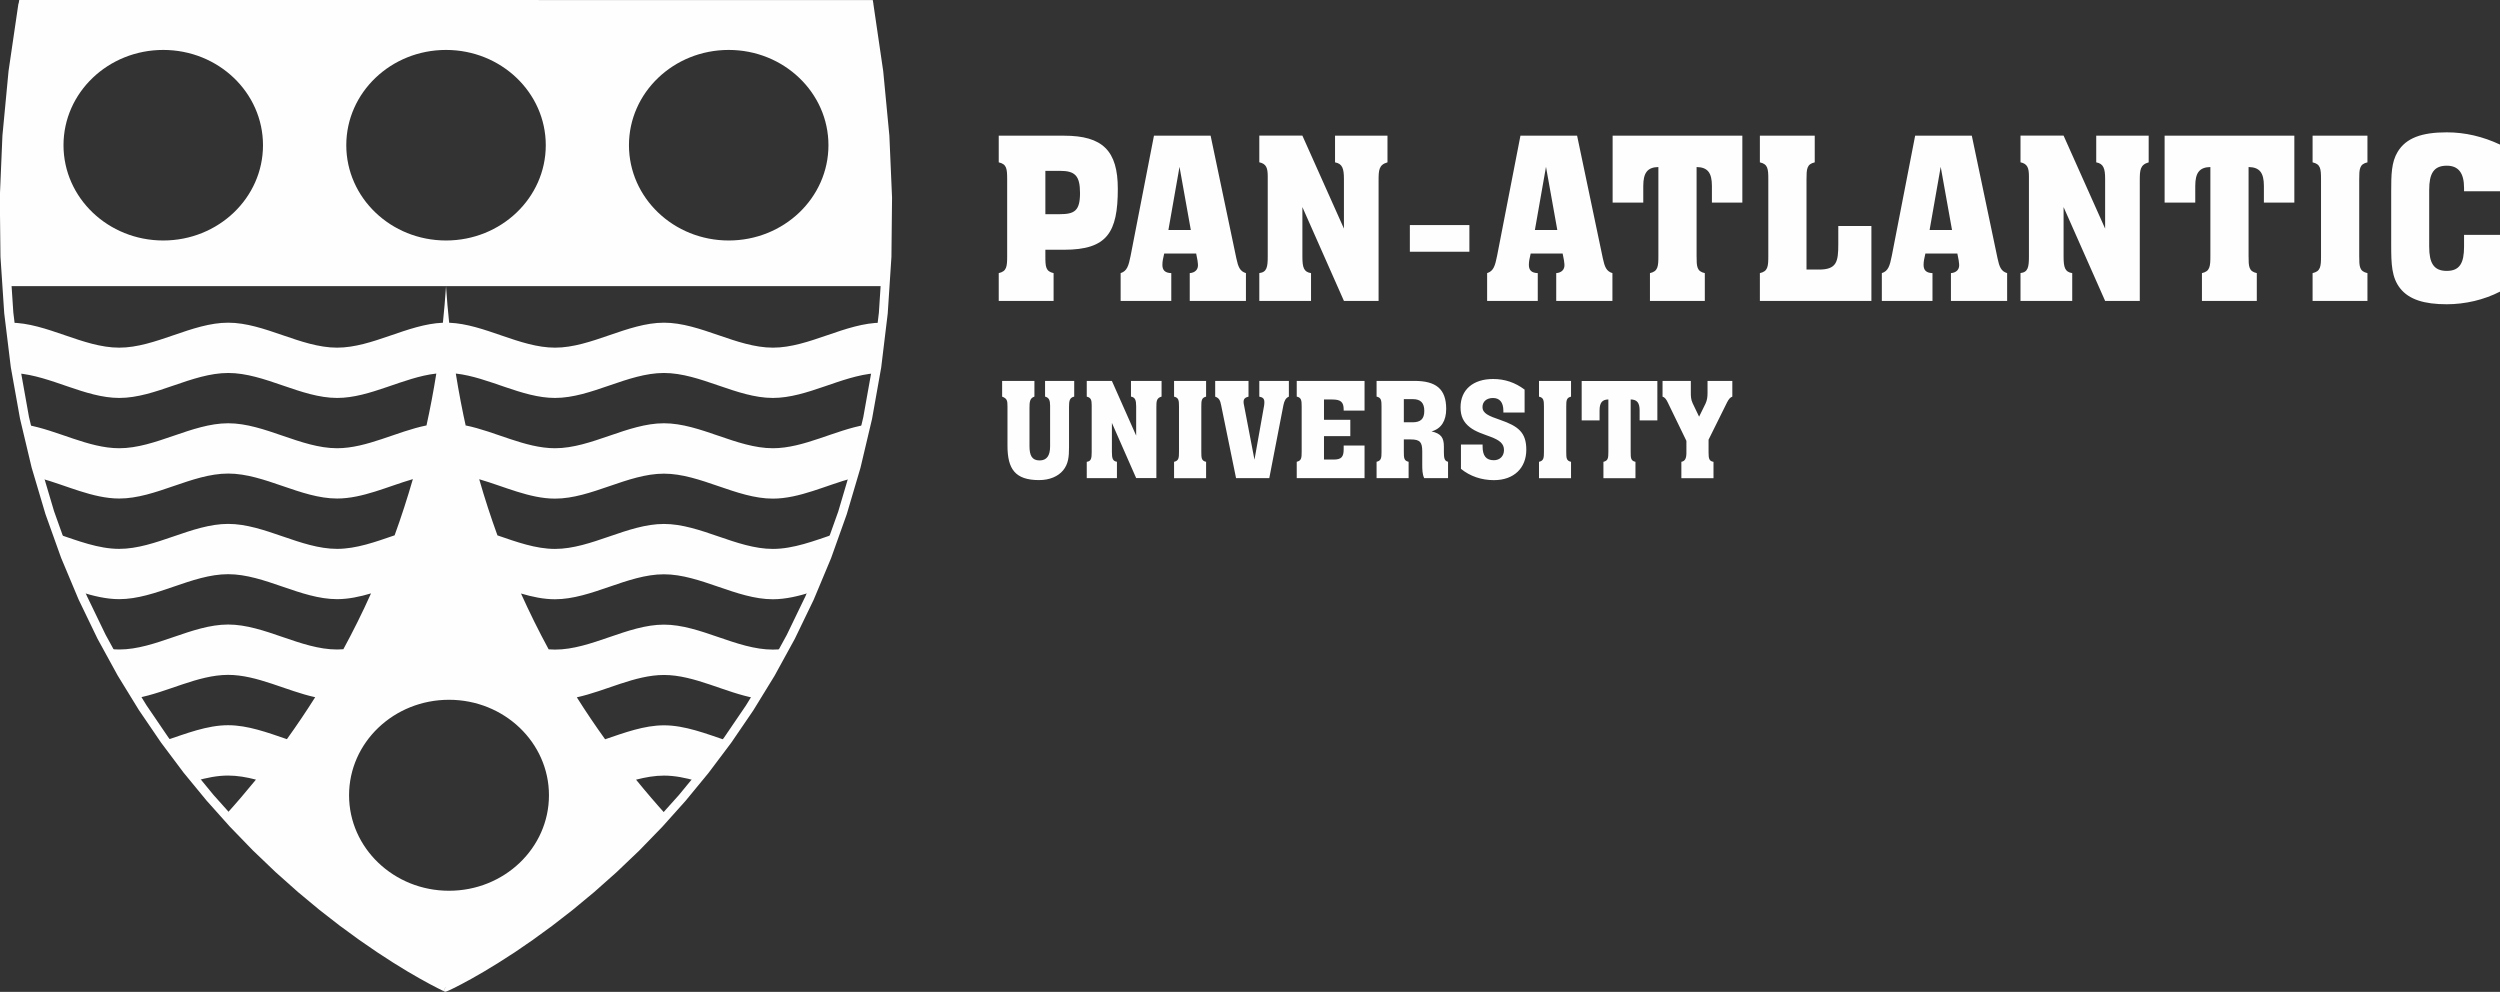 <svg width="368" height="146" viewBox="0 0 368 146" fill="none" xmlns="http://www.w3.org/2000/svg">
<rect x="0" y="0" width="368" height="146" fill="#333333" stroke="none"/>
<g clip-path="url(#clip0_12_9)">
<path d="M147.521 58.388C148.248 58.661 148.301 58.986 148.301 59.835V65.609C148.301 69.056 149.443 70.67 152.955 70.67C154.499 70.67 155.74 70.132 156.482 69.246C157.261 68.299 157.36 67.26 157.36 65.836V59.903C157.36 59.002 157.436 58.539 158.124 58.38V56.069H153.833V58.38C154.408 58.532 154.575 58.903 154.575 59.706V65.715C154.575 67.079 154.075 67.776 153.031 67.776C151.903 67.776 151.54 67.041 151.54 65.662V60.115C151.54 59.153 151.578 58.615 152.266 58.38V56.069H147.514V58.38L147.521 58.388ZM159.963 70.382H164.413V67.973C163.785 67.874 163.672 67.473 163.672 66.525V62.252L167.244 70.375H170.218V59.979C170.218 59.055 170.233 58.593 170.983 58.38V56.069H166.48V58.38C167.108 58.494 167.244 58.918 167.244 59.828V64.124L163.672 56.077H159.971V58.388C160.584 58.524 160.697 58.888 160.697 59.623V66.533C160.697 67.457 160.622 67.897 159.971 67.98V70.39L159.963 70.382ZM176.833 66.495V59.873C176.833 58.971 176.856 58.547 177.537 58.388V56.077H172.822V58.388C173.51 58.539 173.548 58.949 173.548 59.873V66.495C173.548 67.42 173.51 67.821 172.822 67.98V70.39H177.537V67.98C176.848 67.829 176.833 67.42 176.833 66.495ZM181.949 70.382H186.838L188.919 59.638C189.056 58.986 189.26 58.577 189.722 58.388V56.077H185.37V58.388C185.922 58.486 186.112 58.714 186.112 59.176C186.112 59.312 186.112 59.502 186.074 59.714L184.658 67.67L183.115 59.623C183.077 59.471 183.054 59.335 183.054 59.161C183.054 58.721 183.266 58.509 183.781 58.388V56.077H178.876V58.388C179.489 58.6 179.618 58.986 179.754 59.661L181.949 70.39V70.382ZM190.88 70.382H200.862V65.586H197.789V66.109C197.789 67.223 197.487 67.647 196.321 67.647H194.891V64.199H198.766V61.79H194.891V58.805H196.094C197.335 58.805 197.789 59.153 197.789 60.29C197.789 60.35 197.789 60.388 197.789 60.441H200.862V56.069H190.88V58.38C191.568 58.532 191.606 58.941 191.606 59.865V66.488C191.606 67.412 191.568 67.814 190.88 67.973V70.382ZM206.644 66.495V64.684H207.658C209.051 64.684 209.354 65.109 209.354 66.457V68.283C209.354 69.071 209.354 69.769 209.641 70.382H213.153V67.973C212.615 67.859 212.54 67.412 212.54 66.525V65.753C212.54 64.427 212.139 63.828 210.723 63.502C212.139 63.116 212.88 61.964 212.88 60.191C212.88 57.229 211.352 56.069 208.203 56.069H202.633V58.38C203.322 58.532 203.36 58.941 203.36 59.865V66.488C203.36 67.412 203.322 67.814 202.633 67.973V70.382H207.348V67.973C206.659 67.821 206.644 67.412 206.644 66.488V66.495ZM206.644 62.161V58.752H207.961C209.127 58.752 209.656 59.312 209.656 60.487C209.656 61.684 209.104 62.161 207.923 62.161H206.644ZM215.06 69.018C216.377 70.094 218.057 70.678 219.904 70.678C222.878 70.678 224.672 68.867 224.672 66.192C224.672 63.669 223.491 62.73 220.857 61.82C219.124 61.222 218.224 60.858 218.224 59.911C218.224 59.138 218.799 58.585 219.767 58.585C220.759 58.585 221.296 59.236 221.296 60.471C221.296 60.547 221.296 60.646 221.296 60.722H224.422V57.35C223.007 56.289 221.485 55.789 219.783 55.789C216.846 55.789 214.992 57.365 214.992 59.949C214.992 61.26 215.408 62.146 216.369 62.896C217.262 63.586 218.337 63.881 219.419 64.298C220.736 64.798 221.387 65.298 221.387 66.245C221.387 67.147 220.774 67.745 219.896 67.745C218.753 67.745 218.239 67.094 218.239 65.722C218.239 65.624 218.239 65.533 218.239 65.434H215.052V69.018H215.06ZM230.552 66.495V59.873C230.552 58.971 230.567 58.547 231.256 58.388V56.077H226.541V58.388C227.23 58.539 227.268 58.949 227.268 59.873V66.495C227.268 67.42 227.23 67.821 226.541 67.98V70.39H231.256V67.98C230.567 67.829 230.552 67.42 230.552 66.495ZM236.751 58.797V66.495C236.751 67.42 236.713 67.821 236.024 67.98V70.39H240.739V67.98C240.05 67.829 240.035 67.42 240.035 66.495V58.797C240.989 58.82 241.352 59.297 241.352 60.434V61.881H243.963V56.084H232.823V61.881H235.456V60.434C235.456 59.297 235.82 58.82 236.751 58.797ZM247.497 70.39H252.228V67.98C251.577 67.882 251.501 67.48 251.501 66.594V64.722L254.233 59.214C254.46 58.774 254.687 58.479 254.998 58.388V56.077H251.35V57.827C251.35 58.403 251.289 58.926 251.047 59.426L250.108 61.335L249.155 59.35C248.905 58.812 248.89 58.327 248.89 57.827C248.89 57.767 248.89 57.691 248.89 57.638V56.077H244.727V58.388C245.03 58.464 245.265 58.752 245.492 59.236L248.239 64.897V66.632C248.239 67.48 248.05 67.867 247.497 67.98V70.39Z" fill="#FEFEFE"/>
<path d="M153.878 37.68V36.763H156.626C162.968 36.763 164.542 34.24 164.542 27.792C164.542 22.193 162.317 19.973 156.626 19.973H147.014V23.898C148.195 24.163 148.255 24.845 148.255 26.421V37.68C148.255 39.248 148.187 39.938 147.014 40.203V44.295H155.089V40.203C153.909 39.938 153.878 39.256 153.878 37.68ZM153.878 31.528V25.148H156.005C158.23 25.148 158.979 25.837 158.979 28.421C158.979 31.043 158.162 31.528 155.975 31.528H153.886H153.878ZM171.989 33.854L173.624 24.557L175.289 33.854H171.989ZM164.958 44.295H172.413V40.203C171.497 40.173 171.104 39.779 171.104 38.991C171.104 38.695 171.134 38.468 171.172 38.241L171.369 37.324H176.076L176.273 38.339C176.341 38.764 176.341 39.029 176.341 39.059C176.341 39.68 175.917 40.143 175.13 40.203V44.295H183.402V40.203C182.517 39.938 182.259 39.286 181.994 38.044L178.203 19.973H169.863L166.427 37.65C166.131 39.12 165.904 39.908 164.958 40.203V44.295ZM185.362 44.295H192.983V40.203C191.901 40.036 191.712 39.355 191.712 37.748V30.482L197.827 44.295H202.928V26.618C202.928 25.049 202.958 24.261 204.237 23.898V19.973H196.518V23.898C197.6 24.095 197.827 24.814 197.827 26.353V33.649L191.712 19.965H185.37V23.89C186.414 24.117 186.611 24.739 186.611 25.989V37.741C186.611 39.309 186.482 40.067 185.37 40.196V44.287L185.362 44.295ZM207.53 37.059H216.294V33.134H207.53V37.059ZM225.936 33.854L227.57 24.557L229.235 33.854H225.936ZM218.905 44.295H226.359V40.203C225.444 40.173 225.05 39.779 225.05 38.991C225.05 38.695 225.08 38.468 225.118 38.241L225.315 37.324H230.022L230.219 38.339C230.287 38.764 230.287 39.029 230.287 39.059C230.287 39.68 229.863 40.143 229.076 40.203V44.295H237.348V40.203C236.463 39.938 236.206 39.286 235.941 38.044L232.149 19.973H223.809L220.373 37.65C220.078 39.12 219.851 39.908 218.905 40.203V44.295ZM244.114 24.587V37.68C244.114 39.248 244.046 39.938 242.873 40.203V44.295H250.949V40.203C249.768 39.938 249.738 39.256 249.738 37.68V24.587C251.372 24.617 251.993 25.436 251.993 27.368V29.823H256.473V19.973H237.379V29.823H241.889V27.368C241.889 25.436 242.51 24.617 244.114 24.587ZM275.47 44.295V33.263H270.596V35.945C270.596 38.529 270.369 39.68 267.75 39.68H265.918V26.421C265.918 24.883 265.949 24.163 267.129 23.898V19.973H259.054V23.898C260.235 24.163 260.295 24.845 260.295 26.421V37.68C260.295 39.248 260.227 39.938 259.054 40.203V44.295H275.47ZM284.037 33.854L285.672 24.557L287.337 33.854H284.037ZM277.006 44.295H284.461V40.203C283.545 40.173 283.151 39.779 283.151 38.991C283.151 38.695 283.182 38.468 283.219 38.241L283.416 37.324H288.124L288.32 38.339C288.389 38.764 288.389 39.029 288.389 39.059C288.389 39.68 287.965 40.143 287.178 40.203V44.295H295.45V40.203C294.564 39.938 294.307 39.286 294.042 38.044L290.25 19.973H281.91L278.474 37.65C278.179 39.12 277.952 39.908 277.006 40.203V44.295ZM297.41 44.295H305.031V40.203C303.949 40.036 303.76 39.355 303.76 37.748V30.482L309.875 44.295H314.976V26.618C314.976 25.049 315.006 24.261 316.285 23.898V19.973H308.565V23.898C309.648 24.095 309.875 24.814 309.875 26.353V33.649L303.76 19.965H297.417V23.89C298.462 24.117 298.659 24.739 298.659 25.989V37.741C298.659 39.309 298.53 40.067 297.417 40.196V44.287L297.41 44.295ZM325.367 24.587V37.68C325.367 39.248 325.299 39.938 324.126 40.203V44.295H332.201V40.203C331.02 39.938 330.99 39.256 330.99 37.68V24.587C332.625 24.617 333.245 25.436 333.245 27.368V29.823H337.726V19.973H318.631V29.823H323.142V27.368C323.142 25.436 323.762 24.617 325.367 24.587ZM347.277 37.68V26.421C347.277 24.883 347.307 24.163 348.488 23.898V19.973H340.413V23.898C341.593 24.163 341.654 24.845 341.654 26.421V37.68C341.654 39.248 341.586 39.938 340.413 40.203V44.295H348.488V40.203C347.307 39.938 347.277 39.256 347.277 37.68ZM351.984 28.156V36.112C351.984 38.862 352.052 40.855 353.294 42.431C354.603 44.098 356.858 44.787 360.158 44.787C362.875 44.787 365.653 44.136 368.006 42.923V34.574H362.709V36.309C362.709 38.695 362.088 39.877 360.158 39.877C358.228 39.877 357.577 38.695 357.577 36.309V27.959C357.577 25.572 358.228 24.39 360.158 24.39C361.891 24.39 362.709 25.474 362.709 27.663C362.709 27.83 362.709 27.989 362.709 28.156H368.006V21.284C365.486 20.102 362.875 19.48 360.158 19.48C356.495 19.48 354.172 20.299 352.93 22.36C352.015 23.867 351.984 25.731 351.984 28.156Z" fill="#FEFEFE"/>
<path fill-rule="evenodd" clip-rule="evenodd" d="M65.656 42.135C65.777 43.954 65.928 45.75 66.117 47.507C71.309 47.704 76.501 51.175 81.7 51.175C87.043 51.175 92.394 47.5 97.737 47.5C103.081 47.5 108.431 51.175 113.774 51.175C119.118 51.175 124.468 47.5 129.812 47.5V47.583C130.001 45.787 130.152 43.969 130.281 42.12H97.805H33.188H1.038C1.159 43.984 1.318 45.818 1.507 47.621V47.5C6.851 47.5 12.201 51.175 17.544 51.175C22.888 51.175 28.238 47.5 33.581 47.5C38.925 47.5 44.275 51.175 49.619 51.175C54.81 51.175 60.002 47.712 65.194 47.507C65.376 45.742 65.535 43.954 65.656 42.135ZM127.912 0.652C146.431 108.388 65.845 145.25 65.572 145.311C65.572 145.311 49.392 137.87 33.18 119.996C34.679 118.344 36.177 116.594 37.676 114.76C36.314 114.404 34.944 114.162 33.581 114.162C32 114.162 30.418 114.48 28.836 114.935C27.308 113.063 25.794 111.093 24.311 109.017C27.398 107.979 30.494 106.751 33.581 106.751C36.465 106.751 39.349 107.82 42.232 108.805C43.647 106.835 45.04 104.781 46.395 102.63C42.126 101.69 37.85 99.341 33.581 99.341C29.094 99.341 24.606 101.933 20.118 102.758C18.596 100.326 17.113 97.788 15.698 95.121L15.902 95.5C16.447 95.568 17 95.606 17.544 95.606C22.888 95.606 28.238 91.931 33.581 91.931C38.925 91.931 44.275 95.606 49.619 95.606C49.929 95.606 50.232 95.591 50.542 95.568C51.965 92.946 53.335 90.204 54.614 87.347C52.949 87.84 51.284 88.196 49.619 88.196C44.275 88.196 38.925 84.521 33.581 84.521C28.231 84.521 22.888 88.196 17.544 88.196C15.637 88.196 13.73 87.726 11.823 87.127C13.026 89.855 14.305 92.477 15.637 94.992C3.763 72.602 -3.677 41.787 3.384 0.636L127.919 0.644L127.912 0.652ZM67.094 54.986C67.54 57.774 68.062 60.487 68.653 63.131L68.539 62.623C72.921 63.51 77.303 65.98 81.693 65.98C87.036 65.98 92.387 62.305 97.73 62.305C103.073 62.305 108.424 65.98 113.767 65.98C118.323 65.98 122.879 63.313 127.435 62.525C127.972 60.025 128.449 57.456 128.865 54.827L128.85 54.94C123.825 55.327 118.8 58.577 113.767 58.577C108.424 58.577 103.073 54.903 97.73 54.903C92.387 54.903 87.036 58.577 81.693 58.577C76.826 58.577 71.96 55.531 67.094 54.986ZM70.537 70.534C71.355 73.383 72.255 76.141 73.224 78.808C76.047 79.778 78.87 80.8 81.693 80.8C87.036 80.8 92.387 77.126 97.73 77.126C103.073 77.126 108.424 80.8 113.767 80.8C116.809 80.8 119.852 79.611 122.887 78.588C123.833 75.936 124.703 73.201 125.498 70.375C121.585 71.428 117.68 73.398 113.767 73.398C108.424 73.398 103.073 69.723 97.73 69.723C92.387 69.723 87.036 73.398 81.693 73.398C77.977 73.398 74.261 71.625 70.537 70.541V70.534ZM76.69 87.362C77.977 90.219 79.339 92.962 80.762 95.583C81.072 95.606 81.382 95.621 81.693 95.621C87.036 95.621 92.387 91.946 97.73 91.946C103.073 91.946 108.424 95.621 113.767 95.621C114.319 95.621 114.872 95.583 115.417 95.515C116.847 92.848 118.209 90.059 119.488 87.142C117.581 87.741 115.674 88.211 113.759 88.211C108.416 88.211 103.065 84.536 97.722 84.536C92.379 84.536 87.028 88.211 81.685 88.211C80.02 88.211 78.348 87.855 76.683 87.362H76.69ZM84.909 102.645C86.264 104.797 87.656 106.85 89.072 108.82C91.963 107.835 94.846 106.767 97.737 106.767C100.833 106.767 103.921 107.994 107.016 109.032C108.446 107.039 109.847 104.956 111.209 102.781C106.721 101.955 102.225 99.356 97.737 99.356C93.461 99.356 89.185 101.705 84.909 102.645ZM93.628 114.768C95.126 116.609 96.632 118.367 98.138 120.026H98.146C99.599 118.42 101.06 116.73 102.498 114.95C100.908 114.495 99.327 114.169 97.737 114.169C96.368 114.169 94.998 114.412 93.628 114.768ZM2.461 54.94C2.9 57.751 3.422 60.494 4.012 63.154L3.876 62.525C8.432 63.313 12.996 65.98 17.552 65.98C22.895 65.98 28.246 62.305 33.589 62.305C38.932 62.305 44.283 65.98 49.626 65.98C54.008 65.98 58.39 63.51 62.78 62.623C63.325 60.146 63.809 57.6 64.225 54.986C59.359 55.531 54.492 58.577 49.634 58.577C44.291 58.577 38.94 54.903 33.597 54.903C28.246 54.903 22.903 58.577 17.56 58.577C12.534 58.577 7.501 55.327 2.476 54.94H2.461ZM5.814 70.367C6.608 73.201 7.479 75.936 8.425 78.58C11.467 79.603 14.502 80.793 17.544 80.793C22.888 80.793 28.238 77.118 33.581 77.118C38.925 77.118 44.275 80.793 49.619 80.793C52.441 80.793 55.264 79.77 58.087 78.8C59.056 76.133 59.949 73.375 60.774 70.526C57.058 71.61 53.342 73.383 49.626 73.383C44.283 73.383 38.932 69.708 33.589 69.708C28.238 69.708 22.895 73.383 17.552 73.383C13.639 73.383 9.734 71.42 5.821 70.359L5.814 70.367ZM65.656 7.35C73.761 7.35 80.338 13.631 80.338 21.375C80.338 29.126 73.761 35.4 65.656 35.4C57.542 35.4 50.973 29.118 50.973 21.375C50.973 13.623 57.55 7.35 65.656 7.35ZM107.266 7.35C115.371 7.35 121.948 13.631 121.948 21.375C121.948 29.126 115.371 35.4 107.266 35.4C99.153 35.4 92.583 29.118 92.583 21.375C92.583 13.623 99.16 7.35 107.266 7.35ZM24.03 7.35C32.144 7.35 38.713 13.631 38.713 21.375C38.713 29.126 32.136 35.4 24.03 35.4C15.917 35.4 9.348 29.118 9.348 21.375C9.348 13.623 15.925 7.35 24.03 7.35ZM66.095 103.008C74.223 103.008 80.807 109.305 80.807 117.064C80.807 124.83 74.223 131.119 66.095 131.119C57.966 131.119 51.382 124.822 51.382 117.064C51.382 109.297 57.966 103.008 66.095 103.008Z" fill="#FEFEFE"/>
<path d="M65.308 145.909L65.852 144.727L65.436 144.682L65.55 144.613L66.231 144.28L67.313 143.719L68.774 142.931L70.567 141.901L72.671 140.62L75.048 139.09L77.659 137.302L80.482 135.248L83.479 132.922L86.62 130.323L89.866 127.444L93.189 124.269L96.557 120.799L99.932 117.033L103.285 112.957L106.585 108.57L109.793 103.857L112.881 98.818L115.818 93.446L118.573 87.741L121.108 81.687L123.394 75.284L125.392 68.526L127.079 61.396L128.419 53.902L129.372 46.03L129.91 37.771L130.001 29.118L129.615 20.071L128.714 10.623L127.269 0.758L128.555 0.538L130.008 10.464L130.916 19.98L131.31 29.095L131.219 37.816L130.674 46.144L129.713 54.092L128.366 61.661L126.663 68.859L124.642 75.694L122.334 82.164L119.776 88.279L116.991 94.045L114.017 99.47L110.891 104.562L107.644 109.32L104.307 113.76L100.916 117.882L97.503 121.693L94.105 125.194L90.744 128.399L87.46 131.316L84.289 133.945L81.261 136.294L78.408 138.37L75.767 140.181L73.36 141.727L71.233 143.022L69.409 144.068L67.926 144.871L66.814 145.439L66.11 145.78L65.716 145.939L65.3 145.894L65.308 145.909ZM65.724 145.955L65.512 146L65.308 145.909L65.724 145.955ZM3.384 8.57795e-06V1.303L4.028 0.758L2.59 10.608L1.697 20.049L1.318 29.088L1.417 37.733L1.961 45.992L2.923 53.864L4.262 61.358L5.95 68.488L7.955 75.247L10.241 81.649L12.776 87.703L15.531 93.409L18.468 98.781L21.563 103.819L24.772 108.532L28.072 112.927L31.424 117.011L34.8 120.784L38.16 124.254L41.475 127.429L44.714 130.316L47.84 132.922L50.829 135.248L53.637 137.302L56.241 139.09L58.602 140.62L60.691 141.901L62.469 142.931L63.907 143.719L64.975 144.272L65.633 144.598L65.845 144.704L65.3 145.886L65.058 145.773L64.377 145.432L63.287 144.863L61.826 144.06L60.017 143.015L57.906 141.719L55.514 140.166L52.88 138.355L50.035 136.279L47.015 133.93L43.852 131.301L40.575 128.384L37.222 125.179L33.824 121.67L30.418 117.859L27.027 113.737L23.697 109.297L20.451 104.531L17.325 99.44L14.351 94.015L11.566 88.241L9 82.126L6.684 75.656L4.656 68.821L2.945 61.623L1.591 54.054L0.622 46.113L0.069 37.786L-0.029 29.073L0.357 19.965L1.258 10.456L2.711 0.538L3.354 -0.008L3.384 8.57795e-06ZM2.741 0.546L2.832 8.57795e-06H3.384L2.741 0.546ZM127.919 1.311L3.384 1.303V8.57795e-06L127.919 0.008L128.563 0.546L127.919 1.311ZM127.919 0.008H128.472L128.563 0.546L127.919 0.008Z" fill="#FEFEFE"/>
</g>
<defs>
<clipPath id="clip0_12_9">
<rect width="368" height="146" fill="white"/>
</clipPath>
</defs>
</svg>
